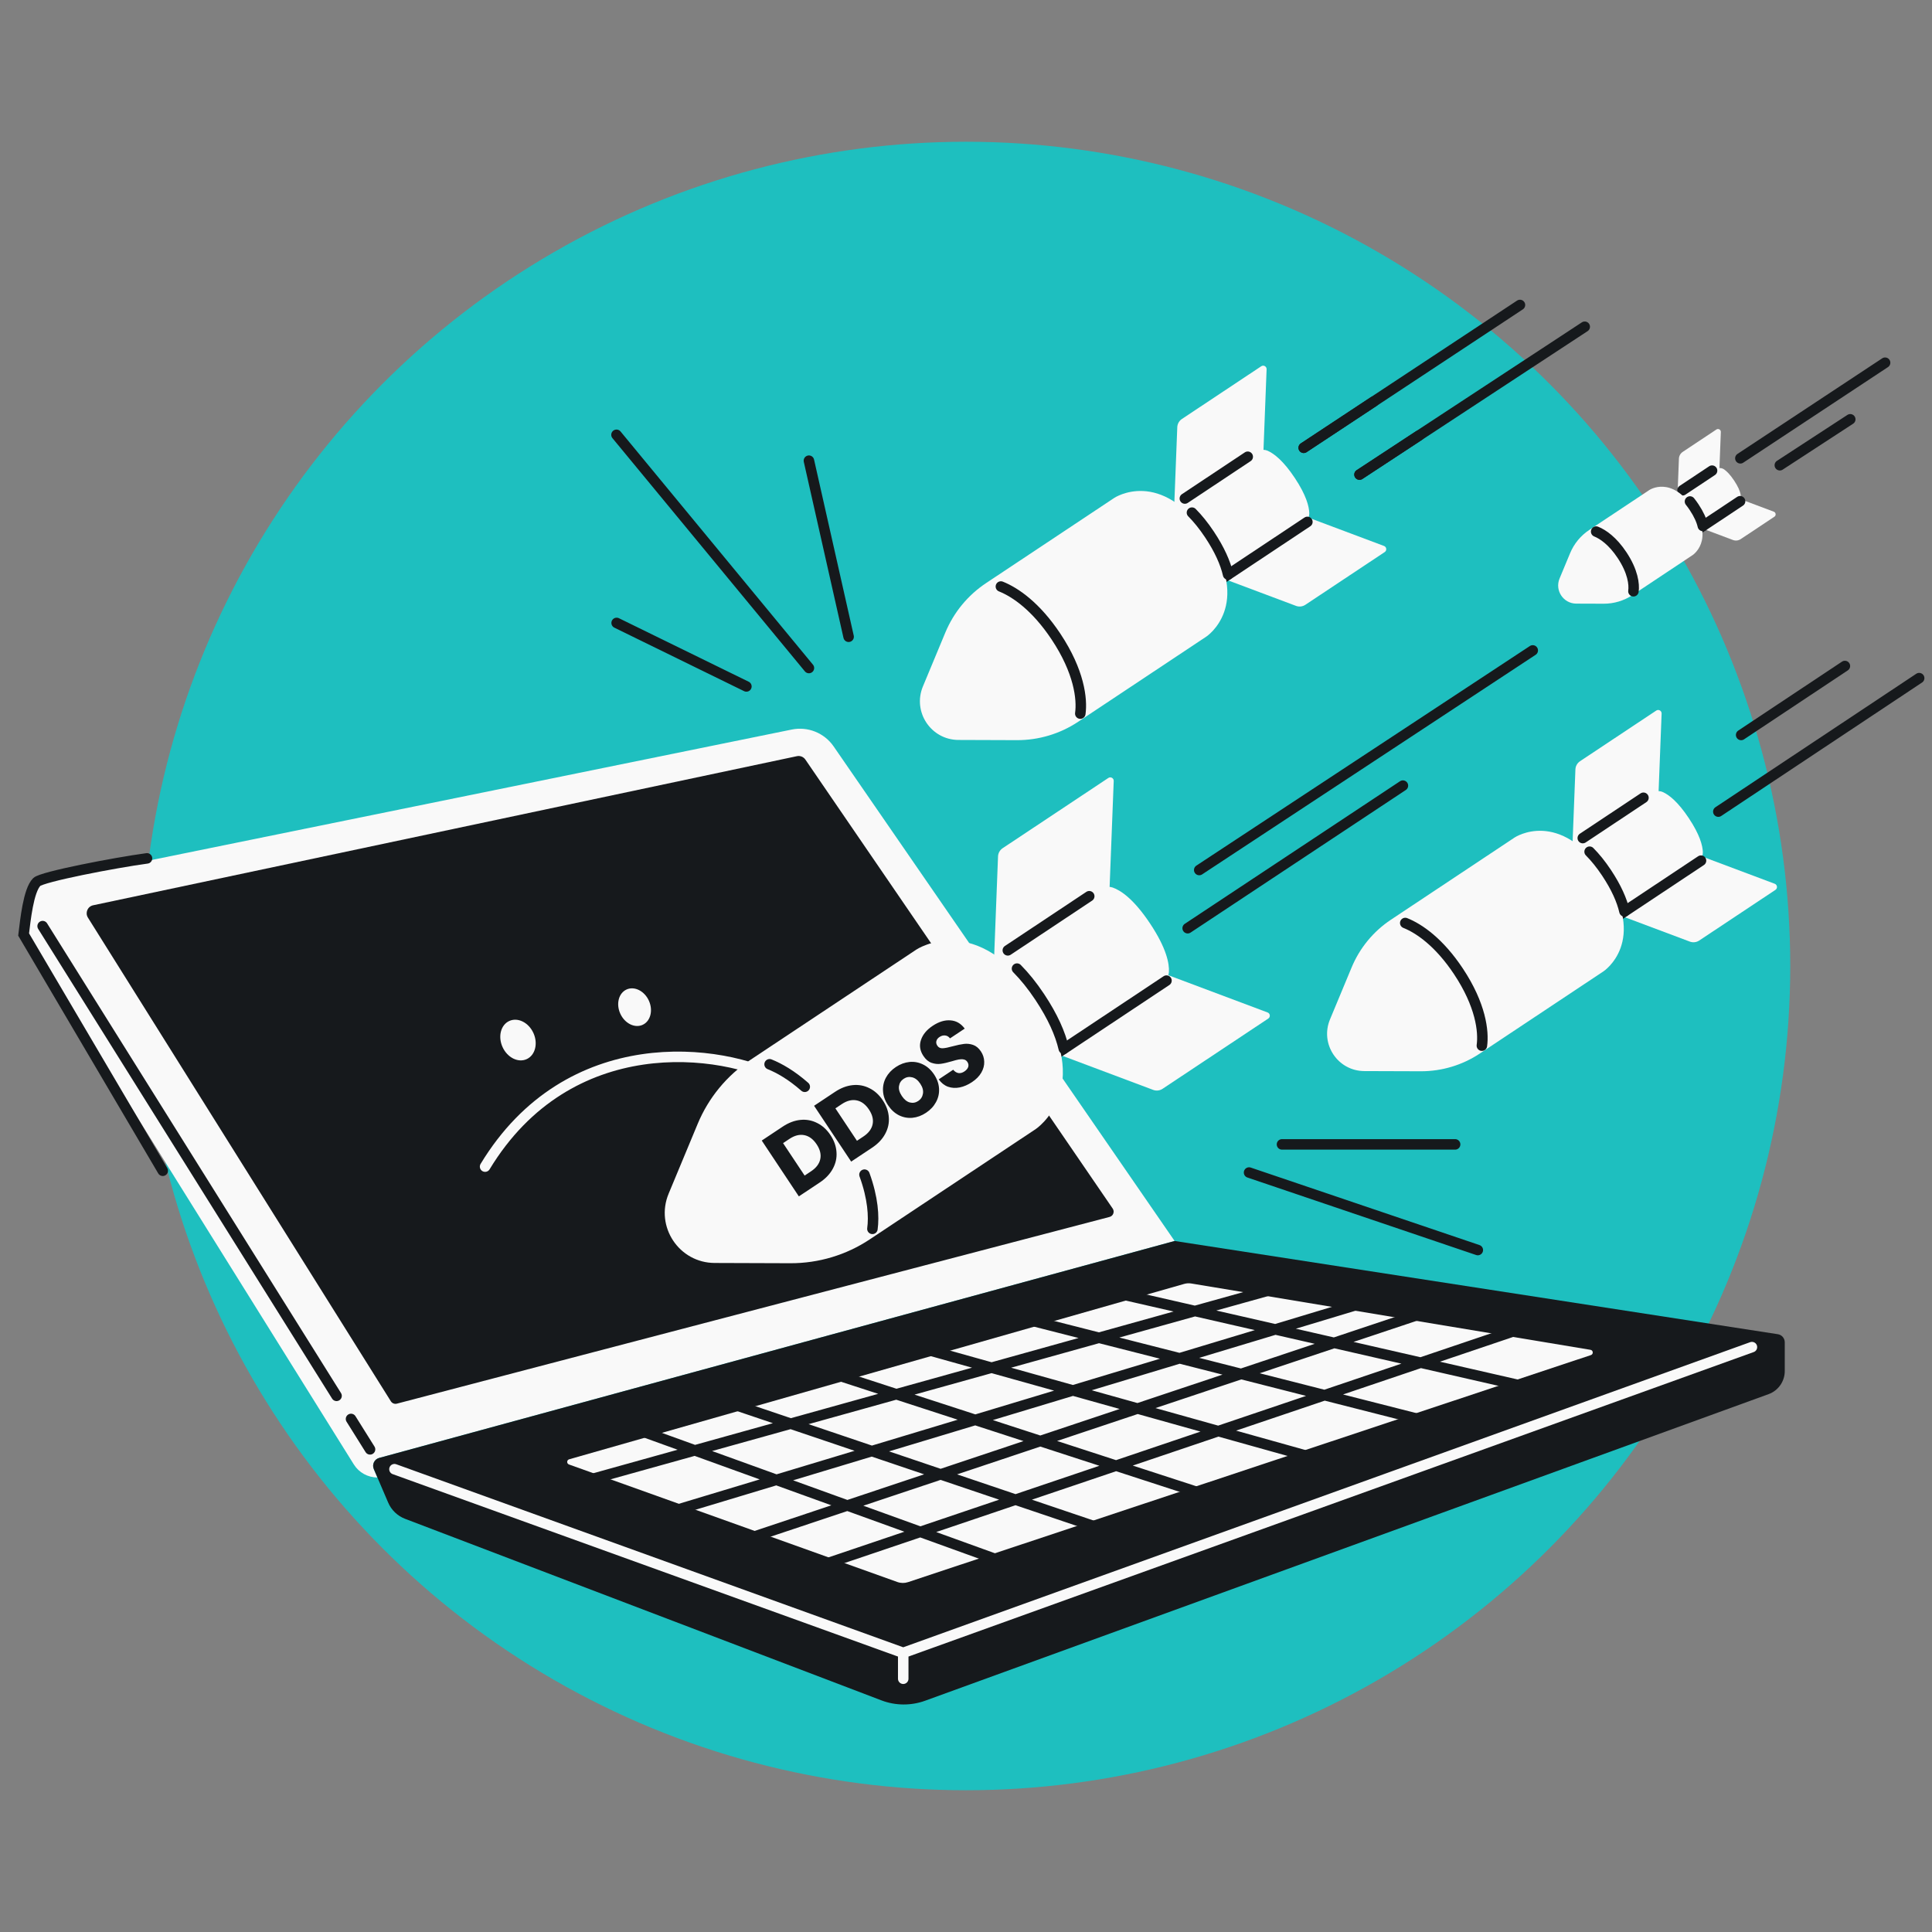 <svg width="368" height="368" viewBox="0 0 368 368" fill="none" xmlns="http://www.w3.org/2000/svg">
<rect x="0" y="0" width="368" height="368" fill="#808080" stroke="none"/>
<g clip-path="url(#clip0_4594_8645)">
<circle cx="184" cy="184" r="157" fill="#1EBFBF"/>
<path d="M72.218 277.699L223.735 236.377L158.789 142.175C157.015 139.602 153.877 138.337 150.815 138.961L8.967 167.868C7.898 168.086 7.02 168.847 6.653 169.875L4.761 175.174C4.28 176.519 4.441 178.01 5.197 179.222L67.39 278.932C68.358 280.483 70.057 281.426 71.885 281.426L71.196 279.817C70.823 278.947 71.305 277.948 72.218 277.699Z" fill="#F9F9F9"/>
<path d="M70.484 276.068L66.861 270.278M64.105 265.873L8.12 176.405" stroke="#16191C" stroke-width="2" stroke-linecap="round"/>
<path d="M74.448 266.909L16.747 174.784C16.172 173.866 16.685 172.656 17.745 172.432L151.793 144.034C152.411 143.903 153.046 144.158 153.403 144.679L211.942 230.203C212.348 230.797 212.043 231.614 211.347 231.796L75.593 267.363C75.153 267.478 74.69 267.294 74.448 266.909Z" fill="#16191C"/>
<path d="M149.212 205.937C137.419 199.443 108.292 195.983 92.399 222.211" stroke="#F9F9F9" stroke-width="2" stroke-linecap="round"/>
<ellipse cx="120.873" cy="191.842" rx="2.99" ry="3.697" transform="rotate(-24.478 120.873 191.842)" fill="#F9F9F9"/>
<ellipse cx="98.665" cy="198.105" rx="3.23" ry="3.994" transform="rotate(-24.478 98.665 198.105)" fill="#F9F9F9"/>
<path d="M72.221 277.699L223.738 236.376L338.634 254.136C339.394 254.253 339.955 254.908 339.955 255.677V261.153C339.955 263.12 338.724 264.877 336.876 265.549L176.227 323.943C173.53 324.924 170.569 324.901 167.887 323.879L77.156 289.298C75.709 288.747 74.548 287.632 73.938 286.208L71.888 281.425L71.199 279.817C70.826 278.947 71.308 277.948 72.221 277.699Z" fill="#16191C"/>
<path d="M172.044 314.832L333.701 256.593M172.044 314.832L75.136 279.847M172.044 314.832V319.759" stroke="#F9F9F9" stroke-width="2" stroke-linecap="round"/>
<path d="M108.412 277.96L225.556 244.555C226 244.428 226.466 244.402 226.922 244.477L302.95 257.107C303.485 257.196 303.543 257.941 303.028 258.112L172.963 301.358C172.301 301.578 171.585 301.57 170.928 301.335L108.379 278.949C107.903 278.779 107.926 278.099 108.412 277.96Z" fill="#F9F9F9"/>
<path d="M117.158 270.771L193.456 298.35L212.903 292.234L136.606 266.44L155.883 260.738L233.538 285.989L254.669 278.919L170.777 255.45L187.286 249.205L273.81 271.223L294.189 264.953L207.574 245.132M244.064 245.132L108.216 282.99L126.478 288.335L260.784 247.834L273.81 249.205L136.606 295.045L155.883 298.35L294.189 251.582" stroke="#16191C" stroke-width="2"/>
<path d="M241.443 192.849L221.306 185.292L199.258 199.944L219.654 207.598C220.247 207.82 220.911 207.745 221.438 207.394L241.576 194.011C242.022 193.715 241.945 193.037 241.443 192.849Z" fill="#F9F9F9"/>
<path d="M212.137 148.753L211.305 170.245L189.257 184.898L190.1 163.129C190.125 162.496 190.452 161.914 190.979 161.563L211.117 148.18C211.563 147.884 212.158 148.217 212.137 148.753Z" fill="#F9F9F9"/>
<path d="M220.777 187.722C221.712 187.1 222.575 186.297 222.647 185.178C222.749 183.577 222.221 180.664 219.074 175.928C215.926 171.193 213.445 169.577 211.93 169.052C210.87 168.684 209.795 169.169 208.86 169.79L188.79 183.128C188.37 183.408 188.385 184.078 188.788 184.382C190.017 185.312 192.354 187.435 195.236 191.77C198.117 196.106 199.169 199.083 199.549 200.576C199.674 201.066 200.286 201.339 200.707 201.06L220.777 187.722Z" fill="#F9F9F9"/>
<path d="M222.186 186.785L199.761 201.688M207.473 170.712L191.966 181.018" stroke="#16191C" stroke-width="2" stroke-linecap="round"/>
<path d="M197.294 215.054C197.294 215.054 208.803 207.405 197.439 190.307C186.076 173.208 174.567 180.856 174.567 180.856L142.932 201.88C138.453 204.857 134.959 209.096 132.894 214.061L127.359 227.364C124.75 233.633 129.342 240.543 136.132 240.566L150.54 240.615C155.918 240.633 161.18 239.054 165.659 236.078L197.294 215.054Z" fill="#F9F9F9"/>
<path d="M202.628 199.755C201.97 196.904 200.53 193.635 198.048 189.901C196.598 187.719 195.145 185.94 193.715 184.497" stroke="#16191C" stroke-width="2" stroke-linecap="round"/>
<path d="M146.589 202.72C148.481 203.477 150.796 204.815 153.287 207.006M166.174 234.067C166.493 231.773 166.298 228.223 164.663 223.744" stroke="#16191C" stroke-width="2" stroke-linecap="round"/>
<path d="M149.079 214.601C150.2 213.856 151.327 213.427 152.461 213.315C153.594 213.202 154.657 213.399 155.648 213.904C156.643 214.393 157.489 215.163 158.187 216.213C158.878 217.253 159.26 218.332 159.332 219.448C159.415 220.558 159.179 221.617 158.626 222.625C158.083 223.626 157.257 224.496 156.146 225.234L152.162 227.882L145.096 217.248L149.079 214.601ZM154.489 223.103C155.469 222.452 156.054 221.678 156.243 220.78C156.433 219.883 156.202 218.944 155.551 217.965C154.9 216.985 154.121 216.404 153.213 216.221C152.306 216.038 151.362 216.272 150.382 216.923L149.156 217.739L153.263 223.919L154.489 223.103ZM159.046 207.977C160.167 207.232 161.294 206.804 162.428 206.691C163.561 206.578 164.624 206.775 165.615 207.281C166.61 207.77 167.456 208.539 168.154 209.59C168.845 210.63 169.227 211.708 169.299 212.824C169.382 213.934 169.146 214.993 168.593 216.001C168.05 217.003 167.224 217.872 166.113 218.61L162.129 221.258L155.063 210.625L159.046 207.977ZM164.456 216.479C165.436 215.829 166.021 215.054 166.21 214.157C166.4 213.259 166.169 212.321 165.518 211.341C164.867 210.362 164.088 209.78 163.18 209.597C162.273 209.415 161.329 209.649 160.349 210.299L159.123 211.115L163.23 217.295L164.456 216.479ZM176.392 211.954C175.564 212.505 174.699 212.824 173.797 212.914C172.906 212.997 172.051 212.837 171.231 212.436C170.421 212.028 169.724 211.385 169.14 210.506C168.563 209.638 168.248 208.748 168.196 207.836C168.137 206.915 168.323 206.056 168.754 205.26C169.186 204.463 169.816 203.79 170.644 203.24C171.472 202.689 172.337 202.37 173.238 202.28C174.139 202.191 175.003 202.352 175.83 202.763C176.65 203.164 177.348 203.799 177.925 204.668C178.503 205.536 178.816 206.434 178.865 207.363C178.917 208.274 178.723 209.131 178.281 209.934C177.849 210.731 177.22 211.404 176.392 211.954ZM174.902 209.713C175.397 209.384 175.695 208.923 175.797 208.332C175.908 207.733 175.74 207.096 175.29 206.419C174.84 205.743 174.323 205.337 173.738 205.201C173.163 205.059 172.628 205.153 172.134 205.482C171.629 205.817 171.33 206.277 171.239 206.862C171.14 207.437 171.319 208.068 171.776 208.755C172.225 209.431 172.733 209.844 173.297 209.993C173.872 210.135 174.407 210.041 174.902 209.713ZM185.139 206.119C184.361 206.636 183.58 206.973 182.797 207.13C182.013 207.287 181.27 207.242 180.567 206.995C179.875 206.742 179.287 206.274 178.804 205.591L181.561 203.759C181.863 204.126 182.2 204.338 182.574 204.396C182.94 204.443 183.31 204.343 183.684 204.095C184.068 203.84 184.313 203.552 184.422 203.233C184.523 202.904 184.47 202.583 184.261 202.269C184.087 202.007 183.852 201.85 183.556 201.799C183.27 201.742 182.959 201.745 182.623 201.808C182.297 201.865 181.849 201.98 181.281 202.154C180.453 202.398 179.752 202.559 179.176 202.635C178.601 202.712 178.02 202.647 177.432 202.441C176.843 202.235 176.328 201.799 175.885 201.132C175.227 200.143 175.072 199.132 175.42 198.1C175.761 197.058 176.507 196.155 177.659 195.39C178.83 194.611 179.962 194.267 181.055 194.356C182.141 194.435 183.041 194.957 183.756 195.923L180.954 197.785C180.706 197.456 180.402 197.272 180.042 197.234C179.675 197.187 179.31 197.284 178.947 197.525C178.634 197.733 178.438 197.987 178.361 198.286C178.276 198.575 178.338 198.876 178.546 199.189C178.774 199.533 179.114 199.693 179.564 199.67C180.015 199.647 180.657 199.519 181.492 199.284C182.333 199.06 183.036 198.913 183.601 198.844C184.176 198.767 184.754 198.827 185.336 199.023C185.917 199.219 186.419 199.635 186.842 200.271C187.245 200.877 187.454 201.531 187.47 202.234C187.495 202.93 187.313 203.619 186.922 204.301C186.531 204.983 185.936 205.589 185.139 206.119Z" fill="#16191C"/>
<path d="M263.622 103.992L248.345 98.26L231.319 109.575L246.855 115.404C247.448 115.627 248.111 115.551 248.639 115.2L263.755 105.155C264.201 104.858 264.124 104.181 263.622 103.992Z" fill="#F9F9F9"/>
<path d="M241.258 70.335L240.627 86.64L223.601 97.955L224.243 81.374C224.268 80.741 224.595 80.159 225.122 79.808L240.238 69.763C240.685 69.466 241.279 69.8 241.258 70.335Z" fill="#F9F9F9"/>
<path d="M247.615 100.348C248.55 99.727 249.411 98.906 249.388 97.784C249.361 96.487 248.816 94.332 246.621 91.028C244.425 87.724 242.649 86.387 241.464 85.86C240.438 85.404 239.347 85.88 238.413 86.501L223.45 96.445C223.03 96.724 223.043 97.401 223.439 97.716C224.43 98.505 226.139 100.141 228.212 103.261C230.286 106.382 231.132 108.591 231.476 109.81C231.613 110.297 232.232 110.571 232.653 110.292L247.615 100.348Z" fill="#F9F9F9"/>
<path d="M249.025 99.411L231.708 110.92M237.663 86.999L225.688 94.958" stroke="#16191C" stroke-width="2" stroke-linecap="round"/>
<path d="M229.799 121.242C229.799 121.242 238.687 115.336 229.912 102.132C221.136 88.927 212.249 94.834 212.249 94.834L187.819 111.069C184.361 113.368 181.663 116.641 180.067 120.476L175.793 130.748C173.779 135.589 177.325 140.925 182.568 140.943L193.695 140.981C197.847 140.995 201.911 139.776 205.369 137.477L229.799 121.242Z" fill="#F9F9F9"/>
<path d="M233.923 109.428C233.415 107.226 232.303 104.702 230.386 101.818C229.267 100.133 228.145 98.759 227.04 97.645" stroke="#16191C" stroke-width="2" stroke-linecap="round"/>
<path d="M190.646 111.718C193.408 112.822 197.334 115.528 201.14 121.254C205.559 127.903 206.16 133.125 205.771 135.925" stroke="#16191C" stroke-width="2" stroke-linecap="round"/>
<path d="M338.046 168.337L323.345 162.821L306.914 173.741L321.874 179.354C322.467 179.577 323.131 179.501 323.658 179.15L338.179 169.5C338.626 169.203 338.548 168.526 338.046 168.337Z" fill="#F9F9F9"/>
<path d="M316.498 135.917L315.89 151.607L299.459 162.527L300.078 146.56C300.102 145.927 300.429 145.345 300.956 144.994L315.478 135.344C315.924 135.047 316.519 135.381 316.498 135.917Z" fill="#F9F9F9"/>
<path d="M322.592 164.87C323.526 164.249 324.386 163.426 324.35 162.305C324.31 161.047 323.768 158.983 321.681 155.842C319.594 152.702 317.901 151.403 316.757 150.879C315.737 150.411 314.645 150.885 313.711 151.506L299.353 161.048C298.933 161.328 298.945 162.005 299.339 162.321C300.3 163.092 301.936 164.669 303.916 167.649C305.896 170.629 306.717 172.747 307.055 173.932C307.194 174.418 307.814 174.691 308.234 174.412L322.592 164.87Z" fill="#F9F9F9"/>
<path d="M324.003 163.933L307.29 175.04M313.038 151.955L301.481 159.635" stroke="#16191C" stroke-width="2" stroke-linecap="round"/>
<path d="M305.451 185.001C305.451 185.001 314.028 179.302 305.559 166.559C297.091 153.816 288.514 159.516 288.514 159.516L264.937 175.184C261.599 177.402 258.995 180.562 257.456 184.262L253.331 194.176C251.387 198.848 254.809 203.997 259.87 204.015L270.607 204.051C274.615 204.065 278.536 202.888 281.874 200.67L305.451 185.001Z" fill="#F9F9F9"/>
<path d="M309.425 173.599C308.935 171.474 307.861 169.038 306.012 166.255C304.931 164.629 303.849 163.303 302.782 162.228" stroke="#16191C" stroke-width="2" stroke-linecap="round"/>
<path d="M267.667 175.809C270.332 176.875 274.121 179.486 277.794 185.012C282.058 191.429 282.638 196.469 282.263 199.171" stroke="#16191C" stroke-width="2" stroke-linecap="round"/>
<path d="M248.325 85.291L289.515 58.09" stroke="#16191C" stroke-width="2" stroke-linecap="round"/>
<path d="M258.953 90.397L301.853 62.237" stroke="#16191C" stroke-width="2" stroke-linecap="round"/>
<path d="M248.325 85.291L261.643 76.496" stroke="#16191C" stroke-width="2" stroke-linecap="round"/>
<path d="M258.956 90.397L270.314 82.941" stroke="#16191C" stroke-width="2" stroke-linecap="round"/>
<path d="M226.223 176.801L267.22 149.643" stroke="#16191C" stroke-width="2" stroke-linecap="round"/>
<path d="M291.952 123.889L228.425 165.717" stroke="#16191C" stroke-width="2" stroke-linecap="round"/>
<path d="M327.299 154.593L362.088 131.473L365.554 129.169" stroke="#16191C" stroke-width="2" stroke-linecap="round"/>
<path d="M331.647 139.992L351.408 126.859" stroke="#16191C" stroke-width="2" stroke-linecap="round"/>
<path d="M337.866 97.463L331.124 94.933L323.131 100.246L330.087 102.856C330.578 103.04 331.127 102.978 331.563 102.688L337.976 98.425C338.346 98.18 338.282 97.619 337.866 97.463Z" fill="#F9F9F9"/>
<path d="M327.779 82.282L327.5 89.478L319.507 94.79L319.794 87.366C319.814 86.843 320.085 86.361 320.521 86.071L326.934 81.808C327.304 81.563 327.796 81.839 327.779 82.282Z" fill="#F9F9F9"/>
<path d="M330.275 96.25C331.048 95.736 331.736 95.017 331.534 94.111C331.399 93.501 331.059 92.661 330.312 91.538C329.566 90.415 328.923 89.776 328.414 89.415C327.656 88.878 326.727 89.234 325.954 89.748L319.772 93.857C319.424 94.088 319.428 94.661 319.737 94.942C320.212 95.375 320.885 96.103 321.669 97.282C322.453 98.462 322.864 99.364 323.078 99.97C323.218 100.364 323.745 100.59 324.093 100.358L330.275 96.25Z" fill="#F9F9F9"/>
<path d="M331.442 95.474L323.311 100.878M326.107 89.647L320.484 93.384" stroke="#16191C" stroke-width="2" stroke-linecap="round"/>
<path d="M322.418 105.724C322.418 105.724 326.591 102.951 322.47 96.752C318.35 90.552 314.177 93.326 314.177 93.326L302.707 100.949C301.084 102.028 299.817 103.565 299.068 105.365L297.061 110.189C296.116 112.462 297.781 114.967 300.243 114.975L305.467 114.993C307.416 114.999 309.324 114.427 310.948 113.348L322.418 105.724Z" fill="#F9F9F9"/>
<path d="M324.35 100.177C324.112 99.143 323.589 97.958 322.689 96.604C322.426 96.208 322.162 95.848 321.9 95.522" stroke="#16191C" stroke-width="2" stroke-linecap="round"/>
<path d="M304.031 101.253C305.327 101.772 307.171 103.042 308.958 105.731C311.033 108.852 311.315 111.304 311.132 112.619" stroke="#16191C" stroke-width="2" stroke-linecap="round"/>
<path d="M331.499 87.294L359.066 69.088" stroke="#16191C" stroke-width="2" stroke-linecap="round"/>
<path d="M352.43 79.87L339.014 88.615" stroke="#16191C" stroke-width="2" stroke-linecap="round"/>
<path d="M154.08 87.75L161.641 121.287M154.08 127.241L117.427 82.82M117.455 118.654L142.17 130.75M277.166 217.979L244.188 217.979M237.917 223.341L281.487 238.104M31 223L4.5 178C4.833 175.333 5.4 169.6 7 168C8 167 21.833 164.333 28 163.5" stroke="#16191C" stroke-width="2" stroke-linecap="round"/>
</g>
<defs>
<clipPath id="clip0_4594_8645">
<rect width="368" height="368" fill="white"/>
</clipPath>
</defs>
</svg>
